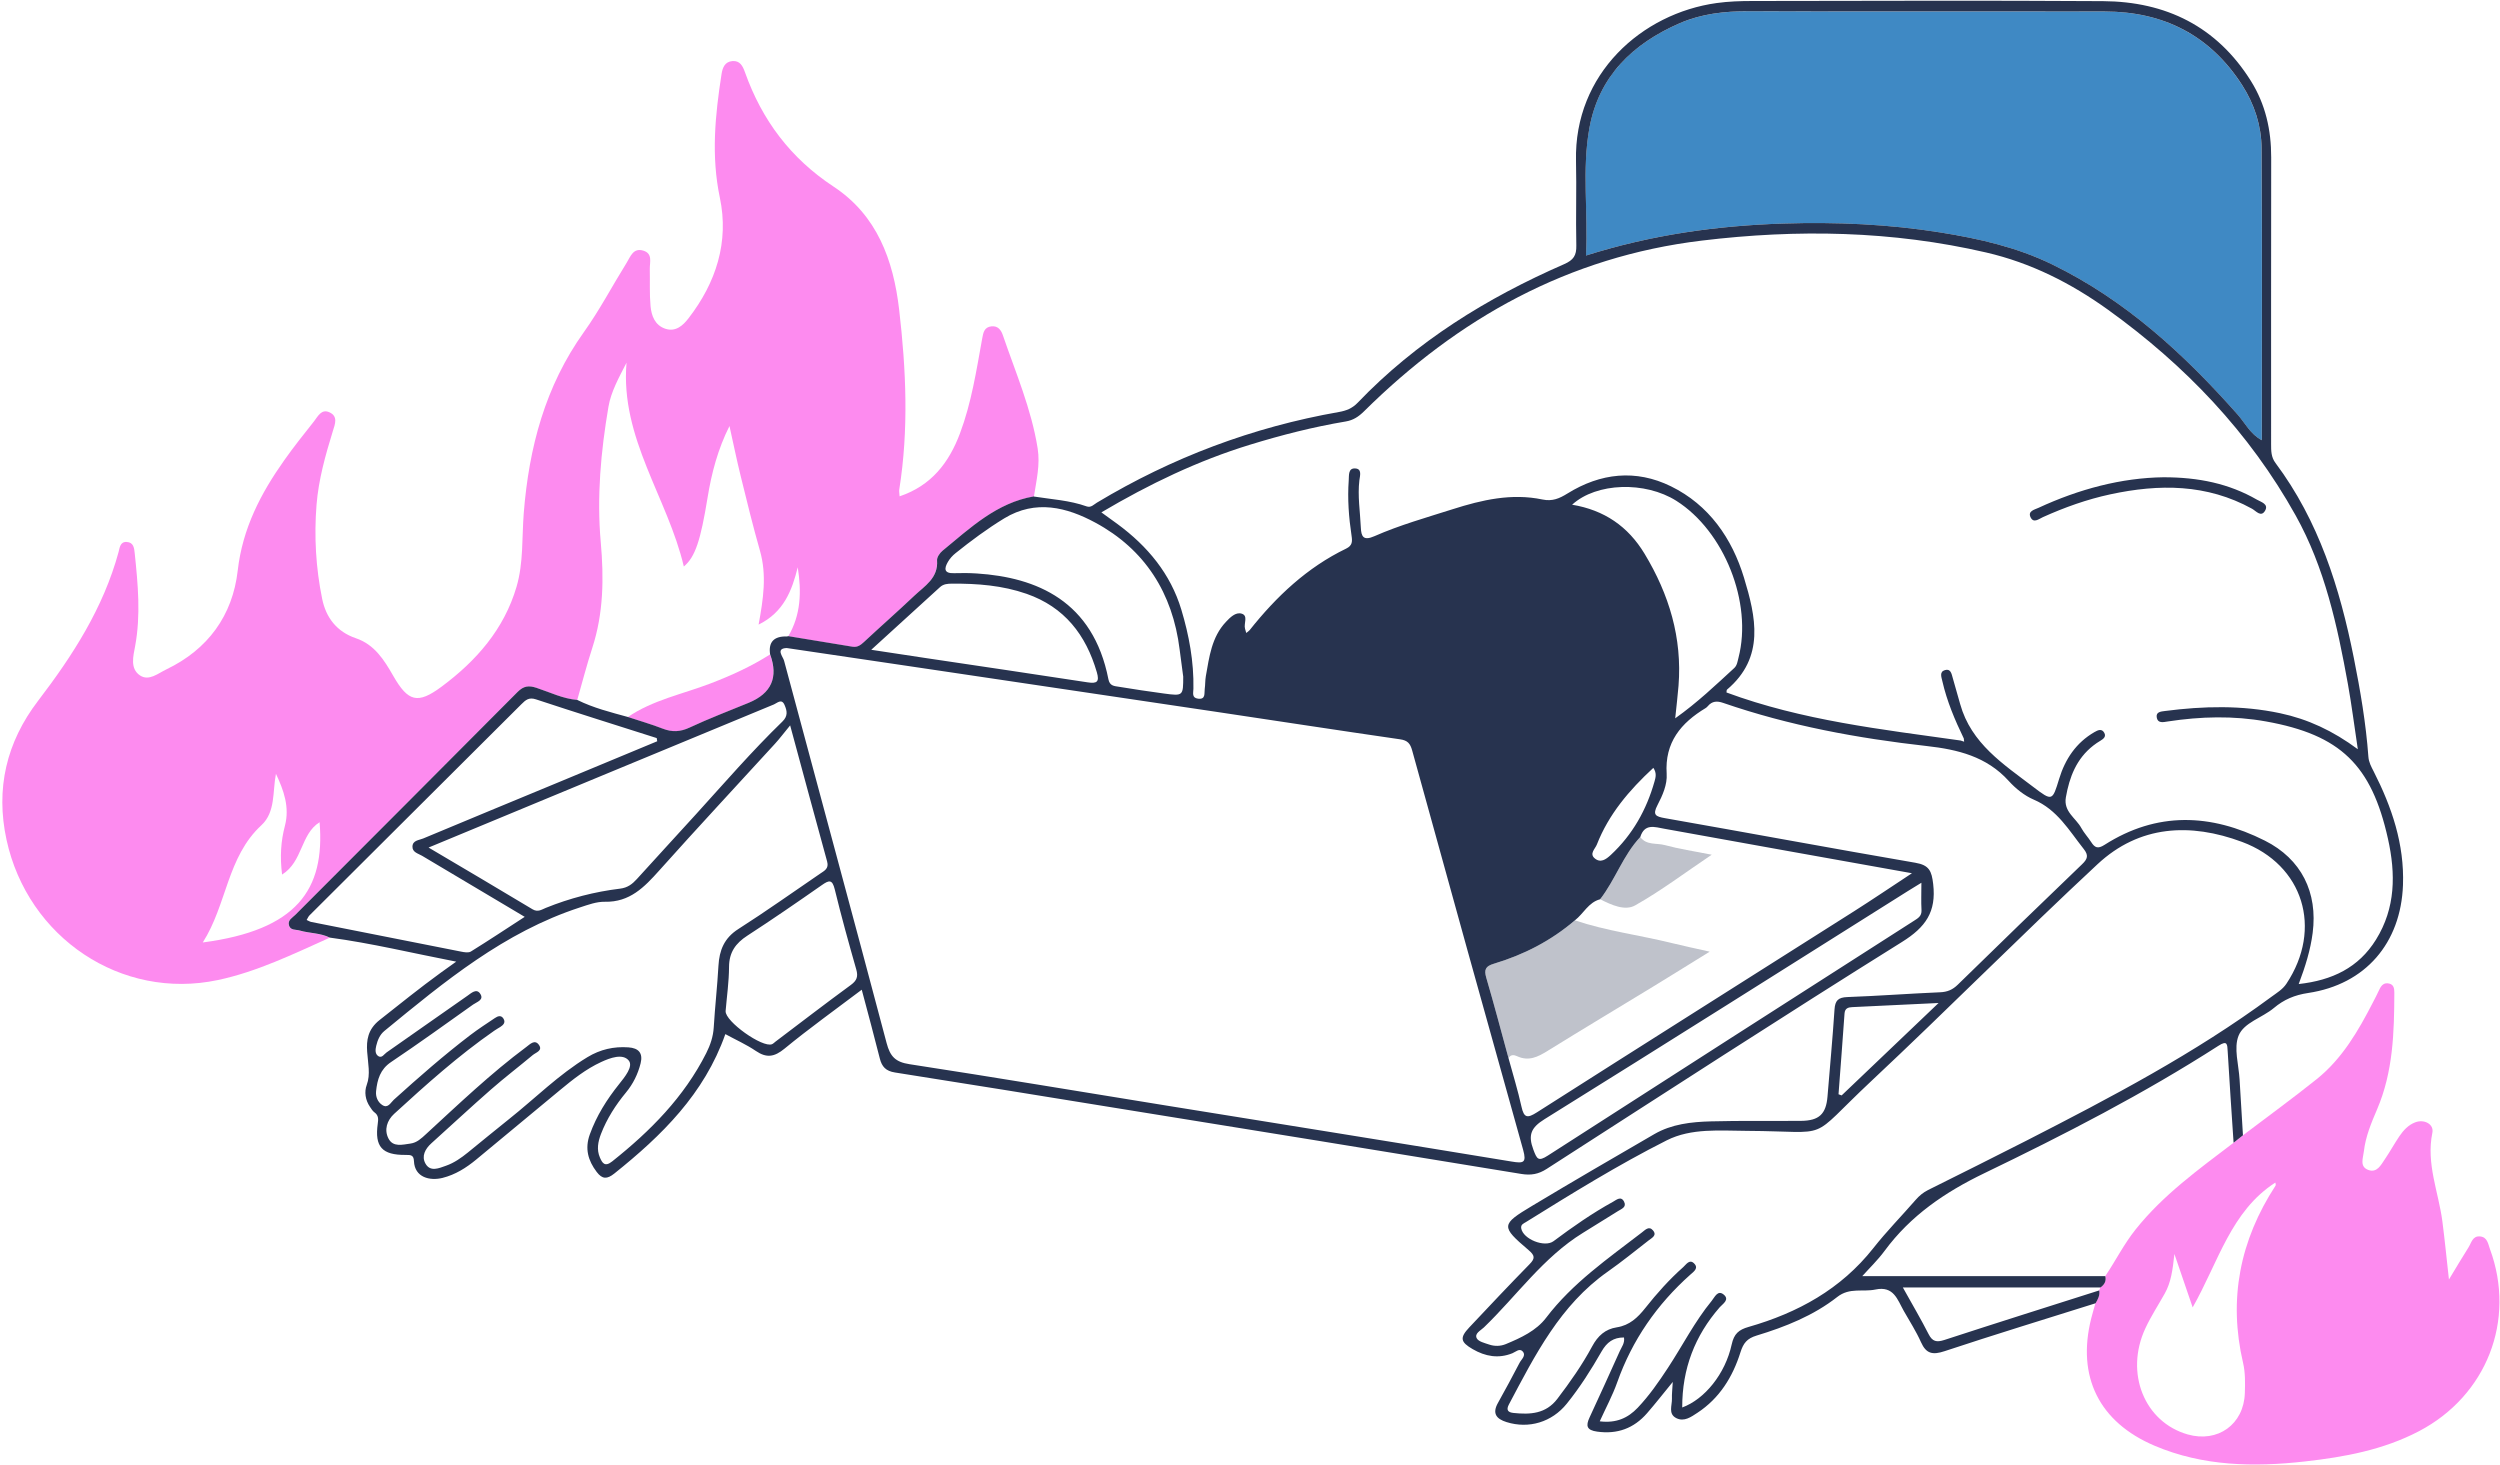 <?xml version="1.0" encoding="UTF-8"?> <svg xmlns="http://www.w3.org/2000/svg" width="621" height="364" viewBox="0 0 621 364" fill="none"><g clip-path="url(#clip0_5121_631)"><path d="M393.955 63.475C394.509 52.655 392.923 42.198 394.78 31.891C397.113 18.941 405.549 10.877 417.158 5.805C422.614 3.419 428.412 2.778 434.38 2.799C463.872 2.906 493.371 2.799 522.864 2.863C537.425 2.892 548.991 8.769 556.951 21.163C559.988 25.893 561.724 31.235 561.76 36.785C561.93 60.861 561.831 84.938 561.831 109.364C558.964 107.839 557.677 105.09 555.827 102.996C542.525 87.965 527.971 74.545 509.711 65.669C500.969 61.417 491.607 59.294 482.118 57.77C469.186 55.69 456.126 55.12 443.037 55.533C426.569 56.046 410.379 58.283 393.94 63.483L393.955 63.475Z" fill="#3F89C4"></path><path d="M143.378 173.887C139.793 173.587 136.584 171.992 133.241 170.881C131.349 170.254 130.047 170.382 128.546 171.899C110.18 190.398 91.734 208.812 73.325 227.276C72.621 227.981 71.404 228.536 71.753 229.84C72.109 231.186 73.474 230.88 74.413 231.158C76.882 231.877 79.549 231.735 81.911 232.924C72.848 236.985 63.843 241.387 54.112 243.446C30.154 248.517 6.914 232.96 1.622 208.606C-1.124 195.94 1.579 184.393 9.447 174.1C18.061 162.831 25.665 151.035 29.45 137.138C29.727 136.119 29.812 134.53 31.463 134.623C33.191 134.716 33.334 136.133 33.469 137.472C34.265 145.137 34.991 152.787 33.568 160.488C33.113 162.96 32.245 166.065 34.763 167.768C36.983 169.271 39.259 167.262 41.329 166.272C51.658 161.321 57.782 152.873 59.048 141.746C60.243 131.254 64.768 122.57 70.636 114.286C72.962 111.002 75.466 107.847 77.97 104.698C78.945 103.473 79.82 101.471 81.854 102.426C84.031 103.437 83.213 105.361 82.679 107.084C80.83 113.089 79.122 119.151 78.624 125.427C78.006 133.248 78.454 141.063 80.026 148.756C80.979 153.436 83.675 156.933 88.398 158.536C93.043 160.11 95.426 163.943 97.681 167.882C101.373 174.321 103.742 174.977 109.66 170.589C118.303 164.17 125.21 156.321 128.312 145.743C130.062 139.78 129.62 133.512 130.104 127.393C131.406 111.152 135.411 95.965 145.042 82.488C148.955 77.01 152.099 70.991 155.663 65.264C156.609 63.739 157.292 61.481 159.817 62.265C162.193 63.005 161.375 65.128 161.41 66.809C161.474 69.887 161.318 72.985 161.595 76.041C161.816 78.442 162.684 80.799 165.273 81.661C167.855 82.516 169.662 80.835 171.028 79.061C177.878 70.207 181.129 60.106 178.81 49.094C176.626 38.715 177.643 28.621 179.229 18.414C179.485 16.754 180.083 15.329 181.925 15.173C183.818 15.009 184.508 16.419 185.062 17.979C189.281 29.84 196.38 39.313 207.043 46.344C217.848 53.46 221.917 64.558 223.354 76.96C225.082 91.855 225.744 106.728 223.375 121.616C223.304 122.058 223.418 122.528 223.46 123.29C231.371 120.626 235.738 114.906 238.463 107.64C241.308 100.054 242.532 92.069 243.968 84.14C244.239 82.63 244.473 81.263 246.273 81.063C247.845 80.892 248.656 81.932 249.104 83.25C252.277 92.532 256.196 101.578 257.754 111.373C258.409 115.483 257.434 119.379 256.822 123.34C247.525 124.928 240.988 131.19 234.102 136.838C233.419 137.394 232.679 138.463 232.736 139.239C233.064 143.655 229.663 145.586 227.095 148.015C222.984 151.911 218.73 155.658 214.583 159.512C213.751 160.288 212.918 160.88 211.773 160.694C206.445 159.832 201.124 158.942 195.796 158.066C198.962 152.723 199.118 146.939 198.158 140.913C196.714 146.74 194.658 152.096 188.434 155.152C189.615 148.784 190.497 142.858 188.783 136.838C187.033 130.698 185.518 124.494 183.995 118.289C182.978 114.151 182.125 109.977 181.2 105.824C178.312 111.579 176.754 117.499 175.772 123.546C174.029 134.231 172.713 138.341 169.861 140.721C165.863 123.66 154.041 108.858 155.627 90.103C153.742 93.778 151.772 97.297 151.139 101.044C149.246 112.149 148.222 123.397 149.225 134.652C150.022 143.598 149.922 152.339 147.119 160.958C145.732 165.225 144.616 169.584 143.378 173.901V173.887ZM70.067 217.239C69.512 212.773 69.768 208.94 70.778 205.108C71.988 200.499 70.48 196.311 68.545 192.215C67.67 196.653 68.495 201.689 64.917 205.001C56.388 212.894 56.374 224.697 50.37 234.107C73.709 231.03 80.773 221.036 79.386 204.239C74.627 207.224 75.253 213.998 70.074 217.239H70.067Z" fill="#FD8BEF"></path><path d="M554.81 283.87C555.585 283.251 556.361 282.638 557.136 282.018C563.261 277.374 569.492 272.85 575.489 268.042C581.805 262.97 585.789 256.082 589.438 248.995C589.979 247.94 590.533 246.893 591.024 245.818C591.515 244.735 592.219 244.001 593.485 244.322C594.638 244.607 594.752 245.59 594.752 246.58C594.723 256.438 594.453 266.247 590.477 275.543C589.04 278.905 587.603 282.317 587.183 286.014C586.991 287.695 586.052 289.825 588.328 290.63C590.455 291.385 591.43 289.377 592.404 287.945C593.67 286.093 594.745 284.105 596.004 282.246C597.007 280.772 598.216 279.44 599.952 278.784C602.171 277.944 604.646 279.226 604.198 281.391C602.612 289.084 605.749 296.122 606.695 303.452C607.278 307.983 607.726 312.527 608.317 317.827C610.159 314.792 611.632 312.292 613.182 309.842C613.901 308.709 614.171 306.95 616.056 307.128C617.877 307.299 618.041 308.994 618.503 310.262C625.033 327.992 617.657 346.726 600.862 355.516C591.97 360.168 582.339 361.927 572.565 363.024C559.868 364.449 547.255 364.235 535.234 359.135C521.42 353.28 515.828 341.975 519.456 327.5C519.769 326.24 520.153 324.993 520.502 323.739C521.092 322.756 521.626 321.759 521.42 320.548L521.733 319.821C522.714 319.13 523.226 318.24 522.942 317.001C525.51 313.183 527.573 309.051 530.461 305.425C537.325 296.806 546.16 290.452 554.803 283.87H554.81ZM544.659 324.751C543.03 320 541.743 316.238 540.121 311.487C539.687 315.583 539.253 318.589 537.731 321.296C536.116 324.188 534.288 326.98 532.901 329.972C527.758 341.049 532.666 353.23 543.4 356.307C550.883 358.451 557.378 353.814 557.62 346.035C557.698 343.563 557.748 340.992 557.193 338.606C553.473 322.706 556.403 308.089 565.245 294.512C565.373 294.313 565.21 293.914 565.195 293.75C554.148 300.866 551.082 313.425 544.666 324.744L544.659 324.751Z" fill="#FD8BEF"></path><path d="M155.933 178.125C162.164 173.872 169.548 172.426 176.434 169.791C181.605 167.81 186.599 165.545 191.272 162.568C193.373 168.276 191.597 172.291 185.944 174.613C181.036 176.629 176.071 178.517 171.277 180.761C168.95 181.85 166.93 181.929 164.597 181.031C161.759 179.934 158.828 179.087 155.933 178.132V178.125Z" fill="#FD8BEF"></path><g opacity="0.3"><path d="M391.194 228.615C399.048 231.25 407.271 232.283 415.273 234.256C418.097 234.955 420.943 235.546 424.684 236.393C419.435 239.642 414.975 242.427 410.486 245.162C401.8 250.455 393.072 255.676 384.43 261.033C382.011 262.536 379.721 263.697 376.854 262.365C376.128 262.03 375.218 261.845 374.727 262.892C372.892 256.21 371.135 249.507 369.186 242.854C368.588 240.824 369.022 239.998 371.064 239.385C378.483 237.163 385.269 233.672 391.194 228.608V228.615Z" fill="#27334F"></path><path d="M407.441 207.915C408.992 210.03 411.503 209.361 413.552 209.923C417.052 210.878 420.658 211.412 425.189 212.31C418.396 216.89 412.513 221.328 406.161 224.904C403.622 226.335 400.243 224.775 397.476 223.379C401.26 218.521 403.166 212.452 407.449 207.915H407.441Z" fill="#27334F"></path></g><path d="M256.822 123.34C261.211 124.038 265.686 124.273 269.932 125.79C270.999 126.175 271.704 125.32 272.486 124.85C291.152 113.638 311.183 106.094 332.63 102.333C334.358 102.027 335.888 101.457 337.246 100.039C351.808 84.824 369.356 73.997 388.499 65.634C390.882 64.594 391.614 63.447 391.557 60.975C391.401 53.973 391.643 46.971 391.479 39.969C390.974 18.307 407.861 3.327 426.427 0.755C429.351 0.349 432.331 0.249 435.283 0.249C464.32 0.214 493.364 0.093 522.401 0.285C538.001 0.385 550.634 6.553 559.121 20.109C562.741 25.893 564.178 32.276 564.164 39.071C564.121 62.806 564.15 86.548 564.143 110.283C564.143 111.95 564.128 113.538 565.231 115.006C575.994 129.395 581.208 146.042 584.679 163.373C586.308 171.507 587.702 179.692 588.307 187.976C588.406 189.351 589.018 190.441 589.609 191.602C594.126 200.471 597.27 209.688 596.9 219.846C596.374 234.256 587.596 244.521 573.34 246.658C569.997 247.157 567.322 248.289 564.833 250.384C561.945 252.813 557.378 253.995 556.062 257.265C554.817 260.356 556.105 264.481 556.311 268.149C556.574 272.765 556.866 277.388 557.15 282.004C556.375 282.624 555.599 283.243 554.824 283.856C554.326 276.298 553.793 268.74 553.359 261.175C553.259 259.409 553.288 258.34 551.082 259.758C532.46 271.725 512.791 281.833 492.902 291.428C483.1 296.158 474.592 301.949 468.119 310.732C466.419 313.04 464.32 315.049 462.585 316.993H522.956C523.248 318.233 522.736 319.123 521.754 319.814H472.671C475.204 324.366 477.245 327.821 479.059 331.39C480.013 333.27 481.058 333.47 482.993 332.843C495.783 328.669 508.623 324.622 521.448 320.541C521.654 321.752 521.121 322.749 520.538 323.732C508.025 327.671 495.477 331.504 483.021 335.635C480.077 336.611 478.469 336.298 477.174 333.398C475.972 330.706 474.357 328.198 472.892 325.62C471.32 322.849 470.424 319.351 465.85 320.32C462.727 320.982 459.455 319.757 456.396 322.151C450.471 326.795 443.492 329.587 436.343 331.753C433.953 332.479 433.05 333.641 432.331 335.906C430.404 342.018 427.131 347.339 421.633 350.943C420.075 351.962 418.332 353.258 416.376 352.254C414.32 351.199 415.366 349.105 415.309 347.431C415.266 346.284 415.416 345.123 415.515 343.271C413.118 346.199 411.19 348.678 409.127 351.043C405.848 354.804 401.751 356.314 396.736 355.616C394.125 355.253 393.862 354.198 394.858 352.069C397.405 346.598 399.887 341.099 402.363 335.599C402.825 334.574 403.629 333.626 403.401 332.23C400.762 332.202 399.126 333.441 397.838 335.692C395.256 340.215 392.454 344.625 389.174 348.692C385.482 353.265 379.763 354.982 374.236 353.251C371.704 352.46 370.623 351.121 372.074 348.514C373.909 345.202 375.73 341.875 377.466 338.513C377.907 337.651 379.144 336.746 378.248 335.713C377.466 334.809 376.491 335.813 375.673 336.148C372.195 337.544 368.944 336.932 365.821 335.129C362.755 333.356 362.563 332.287 364.967 329.73C369.918 324.466 374.876 319.202 379.934 314.037C381.378 312.57 381.264 311.858 379.692 310.518C372.785 304.627 372.799 304.2 380.603 299.52C390.654 293.487 400.783 287.596 410.927 281.719C415.252 279.212 420.139 278.677 424.99 278.549C432.452 278.35 439.921 278.485 447.383 278.421C451.858 278.385 453.593 276.733 453.949 272.395C454.539 265.186 455.215 257.984 455.692 250.768C455.841 248.539 456.588 247.755 458.879 247.67C466.575 247.392 474.258 246.808 481.947 246.48C483.74 246.402 485.035 245.846 486.308 244.599C496.565 234.577 506.851 224.59 517.201 214.667C518.567 213.357 518.845 212.459 517.593 210.885C513.958 206.298 511.027 201.119 505.194 198.633C502.868 197.643 500.677 195.876 498.963 193.981C493.471 187.912 486.279 186.174 478.632 185.319C461.418 183.389 444.46 180.262 428.035 174.599C426.513 174.072 425.303 174.136 424.236 175.39C424.087 175.568 423.909 175.746 423.71 175.867C417.55 179.571 413.488 184.408 414 192.215C414.178 194.9 412.969 197.593 411.717 199.993C410.443 202.437 411.269 202.829 413.588 203.235C434.33 206.882 455.03 210.735 475.787 214.311C479.223 214.902 479.828 216.356 480.205 219.618C481.001 226.506 478.348 230.303 472.472 233.972C442.845 252.464 413.552 271.483 384.181 290.367C382.153 291.67 380.304 292.005 377.885 291.606C343.798 285.986 309.689 280.487 275.58 274.966C257.825 272.088 240.07 269.189 222.301 266.404C220.039 266.048 219.057 264.972 218.538 262.899C217.158 257.393 215.664 251.922 214.057 245.846C207.406 250.875 200.975 255.47 194.886 260.477C192.346 262.564 190.433 262.871 187.751 261.054C185.425 259.473 182.815 258.312 180.175 256.873C174.954 271.718 164.384 282.082 152.597 291.506C150.79 292.945 149.609 292.945 148.222 291.115C146.067 288.272 145.242 285.316 146.501 281.812C148.172 277.174 150.733 273.1 153.792 269.289C155.2 267.529 157.363 264.887 156.182 263.441C154.709 261.631 151.601 262.75 149.332 263.804C145.533 265.556 142.289 268.142 139.088 270.792C132.153 276.54 125.224 282.296 118.289 288.037C115.799 290.096 113.089 291.798 109.931 292.589C106.801 293.373 102.995 292.504 102.824 288.415C102.76 286.933 102.085 286.869 100.783 286.883C94.886 286.94 93.036 284.839 93.833 279.14C93.99 278.008 94.068 277.075 93.015 276.312C92.553 275.978 92.24 275.429 91.905 274.945C90.739 273.256 90.454 271.205 91.101 269.481C93.05 264.295 88.356 258.055 94.295 253.368C99.31 249.408 104.29 245.397 109.461 241.636C110.5 240.881 111.552 240.14 113.324 238.872C102.383 236.75 92.268 234.285 81.932 232.903C79.571 231.721 76.896 231.856 74.435 231.136C73.489 230.859 72.123 231.165 71.774 229.819C71.433 228.522 72.642 227.967 73.346 227.254C91.756 208.798 110.201 190.377 128.568 171.878C130.076 170.361 131.37 170.232 133.263 170.859C136.606 171.963 139.814 173.566 143.399 173.865C147.39 175.853 151.693 176.921 155.954 178.096C158.842 179.051 161.78 179.892 164.618 180.996C166.945 181.9 168.965 181.815 171.298 180.725C176.099 178.481 181.065 176.593 185.966 174.578C191.619 172.255 193.395 168.24 191.294 162.532C190.843 159.483 192.237 158.004 195.476 158.094C195.59 158.094 195.704 158.052 195.825 158.023C201.153 158.906 206.474 159.797 211.802 160.652C212.954 160.837 213.786 160.246 214.611 159.469C218.759 155.608 223.012 151.869 227.124 147.972C229.692 145.543 233.092 143.613 232.765 139.196C232.708 138.42 233.448 137.351 234.131 136.796C241.016 131.147 247.554 124.886 256.851 123.297L256.822 123.34ZM391.195 228.615C385.269 233.687 378.483 237.17 371.064 239.392C369.022 240.005 368.595 240.831 369.186 242.861C371.135 249.507 372.899 256.21 374.727 262.899C375.815 266.895 377.046 270.856 377.935 274.895C378.554 277.723 379.408 277.808 381.762 276.312C407.982 259.601 434.28 243.018 460.536 226.364C465.16 223.429 469.691 220.352 474.926 216.911C453.857 213.136 433.662 209.539 413.474 205.87C410.991 205.421 408.53 204.495 407.442 207.915C403.166 212.452 401.253 218.521 397.469 223.379C394.559 224.141 393.357 226.955 391.195 228.615ZM487.062 183.959C487.339 184.052 487.617 184.144 487.894 184.237C487.866 183.973 487.837 183.71 487.809 183.439C485.589 178.852 483.612 174.179 482.474 169.185C482.246 168.174 481.705 166.87 483.128 166.45C484.579 166.023 484.771 167.404 485.063 168.409C485.696 170.567 486.308 172.726 486.905 174.891C489.637 184.714 497.689 189.85 505.109 195.506C509.796 199.082 509.818 198.953 511.489 193.476C512.99 188.553 515.708 184.479 520.267 181.85C521.114 181.366 522.088 180.896 522.707 182.043C523.219 182.976 522.501 183.546 521.733 184.002C521.121 184.365 520.53 184.764 519.976 185.198C515.793 188.468 514.043 192.998 513.161 198.056C512.535 201.632 515.643 203.178 516.995 205.671C517.671 206.91 518.674 207.964 519.442 209.161C520.338 210.557 521.071 210.942 522.757 209.866C535.782 201.546 549.183 202.073 562.585 208.812C571.662 213.378 575.773 221.662 574.464 231.749C573.917 235.98 572.665 240.019 571 244.436C579.316 243.517 585.881 240.368 590.199 233.402C595.079 225.538 595.114 217.068 593.165 208.328C589.089 190.028 581.364 182.534 562.919 179.215C554.789 177.747 546.651 177.968 538.513 179.208C537.354 179.386 535.924 179.785 535.718 178.068C535.575 176.836 536.806 176.736 537.752 176.615C547.319 175.375 556.859 175.14 566.376 177.163C573.255 178.624 579.472 181.509 585.682 186.11C584.793 180.219 584.146 175.048 583.221 169.926C580.603 155.437 577.48 141.02 570.239 128.034C558.737 107.398 542.76 90.708 523.66 76.96C514.448 70.335 504.475 65.292 493.343 62.714C469.983 57.307 446.451 56.901 422.728 59.764C389.594 63.761 362.215 79.026 338.804 102.191C337.467 103.509 336.13 104.385 334.302 104.691C326.242 106.044 318.332 108.06 310.521 110.461C297.603 114.421 285.525 120.213 273.582 127.272C275.146 128.404 276.377 129.281 277.593 130.178C285.034 135.656 290.753 142.509 293.449 151.455C295.363 157.816 296.572 164.356 296.444 171.066C296.423 172.106 295.989 173.345 297.589 173.552C299.56 173.801 299.104 172.198 299.254 171.144C299.403 170.09 299.346 169 299.531 167.953C300.385 163.173 300.961 158.279 304.496 154.504C305.556 153.372 306.922 151.99 308.409 152.424C310.13 152.923 308.9 154.889 309.262 156.157C309.348 156.463 309.44 156.769 309.568 157.232C309.931 156.933 310.223 156.762 310.422 156.513C317.059 148.164 324.677 140.963 334.38 136.276C335.923 135.528 335.945 134.53 335.731 133.106C335.041 128.526 334.693 123.91 335.027 119.272C335.112 118.047 334.856 116.202 336.713 116.366C338.356 116.509 337.808 118.175 337.673 119.287C337.204 123.219 337.858 127.101 338.029 131.012C338.129 133.341 338.691 134.381 341.401 133.191C347.682 130.427 354.304 128.568 360.842 126.488C368.133 124.166 375.481 122.471 383.135 124.073C385.61 124.593 387.346 123.831 389.359 122.585C397.568 117.492 406.332 116.516 415.06 120.797C424.528 125.441 430.233 133.733 433.206 143.499C436.144 153.172 438.484 163.28 428.988 171.301C428.86 171.415 428.903 171.735 428.86 172.013C447.654 178.973 467.415 181.181 487.055 183.952L487.062 183.959ZM195.384 160.972C192.603 161.086 194.495 163.116 194.758 164.106C203.237 195.776 211.851 227.418 220.238 259.11C221.12 262.443 222.436 263.811 225.915 264.345C247.198 267.615 268.439 271.176 289.701 274.617C318.311 279.247 346.935 283.82 375.531 288.536C378.426 289.013 379.251 288.856 378.348 285.622C369.079 252.578 359.917 219.504 350.783 186.416C350.314 184.714 349.674 183.916 347.796 183.646C332.452 181.43 317.137 179.058 301.808 176.772C276.647 173.018 251.487 169.285 226.32 165.545C216.141 164.035 205.954 162.525 195.384 160.965V160.972ZM393.955 63.476C410.386 58.283 426.584 56.046 443.051 55.526C456.147 55.113 469.2 55.683 482.132 57.763C491.622 59.287 500.983 61.41 509.725 65.662C527.985 74.545 542.539 87.958 555.841 102.989C557.691 105.083 558.971 107.832 561.845 109.357C561.845 84.931 561.945 60.854 561.774 36.778C561.731 31.229 559.996 25.886 556.965 21.156C549.005 8.762 537.439 2.892 522.878 2.856C493.386 2.792 463.886 2.899 434.394 2.792C428.419 2.771 422.629 3.412 417.173 5.798C405.564 10.877 397.127 18.934 394.794 31.884C392.937 42.191 394.524 52.648 393.969 63.468L393.955 63.476ZM417.863 349.618C423.432 347.567 428.554 341.298 430.155 333.947C430.731 331.311 431.905 330.307 434.344 329.609C446.551 326.111 457.285 320.249 465.338 310.034C468.631 305.853 472.387 302.035 475.887 298.01C476.762 297.006 477.729 296.208 478.917 295.609C487.069 291.535 495.235 287.496 503.352 283.343C524.322 272.608 545.185 261.667 564.214 247.613C565.537 246.637 566.988 245.796 567.941 244.364C577.032 230.681 572.188 214.824 556.937 209.133C544.04 204.324 531.435 204.98 521.035 214.66C502.036 232.34 483.761 250.797 464.818 268.548C448.514 283.82 455.692 281.021 433.953 280.907C427.231 280.871 420.125 280.173 414.007 283.265C401.971 289.334 390.483 296.45 379.024 303.573C378.469 303.915 377.708 304.172 377.871 305.126C378.341 307.819 383.69 309.956 385.895 308.31C390.64 304.763 395.498 301.372 400.691 298.509C401.516 298.053 402.654 297.006 403.415 298.487C404.105 299.833 402.839 300.268 401.929 300.824C399.005 302.619 396.11 304.449 393.186 306.252C383.327 312.328 376.761 321.873 368.602 329.73C367.813 330.492 366.219 331.226 366.817 332.415C367.237 333.249 368.766 333.598 369.869 333.975C371.241 334.453 372.721 334.424 374.058 333.869C377.8 332.316 381.606 330.556 384.06 327.329C390.64 318.682 399.425 312.627 407.861 306.13C408.679 305.504 409.604 304.456 410.593 305.618C411.674 306.878 410.308 307.498 409.54 308.104C406.175 310.725 402.861 313.418 399.375 315.868C387.545 324.174 381.314 336.604 374.812 348.863C374.051 350.295 374.635 350.836 375.958 350.979C380.091 351.406 383.982 351.228 386.848 347.467C390.014 343.314 393.016 339.04 395.484 334.453C396.899 331.817 398.749 330.15 401.609 329.709C404.781 329.217 406.794 327.301 408.701 324.9C411.567 321.282 414.655 317.82 418.119 314.75C418.844 314.101 419.648 312.741 420.751 313.774C422.06 314.992 420.729 315.868 419.869 316.63C411.582 324.024 405.45 332.85 401.715 343.371C400.563 346.626 398.898 349.704 397.376 353.059C401.502 353.564 404.39 352.225 406.808 349.682C409.675 346.662 412.037 343.25 414.313 339.781C417.955 334.239 420.957 328.277 425.189 323.127C425.922 322.236 426.676 320.334 428.17 321.574C429.721 322.856 427.907 323.889 427.167 324.736C421.007 331.803 417.841 339.98 417.863 349.611V349.618ZM196.28 180.176C194.616 182.199 193.627 183.524 192.51 184.743C182.921 195.235 173.226 205.635 163.751 216.235C160.045 220.38 156.424 224.134 150.249 223.999C148.186 223.956 146.06 224.754 144.046 225.409C125.274 231.521 110.393 243.837 95.483 256.089C94.352 257.015 93.79 258.369 93.456 259.772C93.228 260.719 93.115 261.824 94.018 262.372C94.871 262.892 95.426 261.838 96.045 261.41C102.746 256.738 109.411 252.008 116.112 247.349C117.023 246.715 118.303 245.497 119.214 246.744C120.394 248.368 118.467 248.859 117.514 249.536C110.756 254.33 104.034 259.188 97.155 263.804C94.43 265.627 93.719 268.17 93.42 271.055C93.278 272.423 93.812 273.734 94.943 274.482C96.365 275.429 97.048 273.883 97.817 273.185C103.977 267.629 110.208 262.158 116.809 257.122C118.78 255.619 120.878 254.266 122.941 252.877C123.667 252.385 124.506 252.093 125.075 253.055C125.637 253.995 125.025 254.608 124.278 255.092C123.78 255.413 123.254 255.69 122.77 256.032C113.893 262.194 105.862 269.396 97.909 276.676C96.131 278.307 95.37 280.629 96.501 282.816C97.639 285.024 99.986 284.326 101.956 284.063C103.557 283.849 104.674 282.773 105.826 281.712C113.935 274.261 121.91 266.632 130.766 260.043C131.655 259.38 132.807 258.148 133.817 259.48C134.941 260.962 133.142 261.41 132.345 262.073C128.895 264.958 125.31 267.693 121.931 270.656C116.937 275.023 112.086 279.553 107.156 283.991C105.606 285.387 104.652 287.204 105.684 289.035C106.893 291.186 109.034 290.181 110.784 289.569C112.804 288.864 114.561 287.624 116.226 286.278C119.633 283.521 123.005 280.722 126.434 277.993C132.921 272.843 138.783 266.917 145.932 262.593C149.111 260.67 152.462 259.907 156.104 260.164C158.629 260.335 159.76 261.581 159.127 264.132C158.458 266.81 157.27 269.225 155.499 271.369C152.924 274.489 150.754 277.865 149.289 281.662C148.542 283.599 148.165 285.573 149.019 287.532C149.609 288.885 150.221 289.968 152.085 288.479C161.538 280.957 169.911 272.53 175.431 261.596C176.448 259.573 177.159 257.493 177.295 255.178C177.6 250.092 178.177 245.02 178.461 239.927C178.682 236.037 179.884 233.01 183.412 230.766C190.298 226.378 196.956 221.62 203.707 217.025C204.774 216.299 205.947 215.772 205.464 214.012C202.483 203.192 199.567 192.35 196.266 180.162L196.28 180.176ZM163.253 184.13L163.132 183.339C153.123 180.148 143.093 177.014 133.12 173.716C131.37 173.139 130.559 173.887 129.507 174.934C111.972 192.429 94.416 209.895 76.875 227.382C76.583 227.675 76.427 228.102 76.17 228.522C76.675 228.743 76.981 228.95 77.316 229.014C89.729 231.486 102.134 233.95 114.554 236.386C115.337 236.543 116.375 236.728 116.966 236.358C121.397 233.608 125.744 230.73 130.339 227.746C121.511 222.503 113.167 217.559 104.845 212.58C103.877 212.003 102.398 211.726 102.454 210.258C102.518 208.727 104.098 208.705 105.101 208.285C116.219 203.626 127.373 199.039 138.505 194.416C146.757 190.997 155.001 187.556 163.253 184.13ZM106.466 210.536C115.451 215.857 123.894 220.815 132.281 225.865C133.611 226.663 134.557 225.936 135.574 225.523C141.528 223.109 147.689 221.513 154.048 220.736C155.876 220.516 157.057 219.618 158.202 218.35C163.046 213.001 167.94 207.694 172.799 202.351C179.884 194.558 186.777 186.573 194.345 179.236C195.789 177.833 195.505 176.544 194.879 175.105C194.153 173.431 193.044 174.649 192.247 174.976C163.864 186.709 135.503 198.483 106.459 210.529L106.466 210.536ZM293.905 168.031C293.606 165.802 293.3 163.579 293.022 161.343C291.294 147.317 284.401 136.468 272.052 129.808C265.031 126.025 257.271 124.002 249.453 128.761C245.192 131.361 241.216 134.317 237.339 137.423C236.613 138.007 235.945 138.74 235.482 139.538C234.522 141.176 234.415 142.473 236.99 142.38C238.882 142.316 240.782 142.33 242.667 142.452C257.534 143.42 271.533 149.297 275.331 168.736C275.659 170.41 276.797 170.41 277.899 170.589C281.634 171.201 285.376 171.771 289.124 172.27C293.905 172.911 293.912 172.875 293.912 168.01L293.905 168.031ZM390.512 125.37C398.493 126.702 404.397 130.741 408.509 137.551C414.612 147.659 417.877 158.443 416.945 170.332C416.746 172.854 416.433 175.361 416.12 178.431C421.69 174.478 426.192 170.154 430.788 165.937C431.506 165.275 431.606 164.277 431.848 163.351C435.362 149.739 428.312 131.945 416.397 124.401C408.665 119.507 396.551 119.842 390.512 125.37ZM477.274 219.276C475.851 220.145 474.87 220.736 473.902 221.349C443.834 240.269 413.808 259.252 383.647 278.015C380.283 280.109 379.529 281.954 380.887 285.573C381.769 287.902 382.075 288.6 384.487 287.047C414.754 267.551 445.086 248.161 475.403 228.743C476.406 228.102 477.388 227.575 477.302 226.065C477.181 223.978 477.274 221.883 477.274 219.269V219.276ZM216.411 161.407C221.604 162.197 225.908 162.86 230.218 163.501C243.542 165.495 256.879 167.447 270.196 169.499C272.522 169.855 273.133 169.335 272.458 166.998C269.747 157.674 264.405 150.786 254.994 147.502C248.983 145.408 242.759 144.938 236.471 144.98C235.411 144.987 234.365 145.044 233.49 145.849C228.013 150.864 222.514 155.858 216.418 161.407H216.411ZM180.247 251.167C180.083 253.696 189.394 260.349 191.763 259.38C192.083 259.252 192.332 258.967 192.617 258.753C198.855 254.038 205.051 249.272 211.361 244.656C212.854 243.559 213.196 242.569 212.698 240.817C210.813 234.214 208.978 227.596 207.356 220.929C206.737 218.4 205.947 218.599 204.155 219.853C198.037 224.127 191.891 228.366 185.631 232.426C182.708 234.321 181.107 236.579 181.093 240.19C181.079 243.852 180.545 247.52 180.239 251.181L180.247 251.167ZM456.688 271.818L457.463 272.102C465.259 264.666 473.063 257.229 481.542 249.144C473.71 249.515 466.895 249.835 460.081 250.17C459.078 250.22 458.274 250.455 458.181 251.758C457.712 258.447 457.193 265.129 456.688 271.818ZM410.692 190.733C404.66 196.311 399.595 202.28 396.658 209.788C396.245 210.842 394.758 212.046 396.103 213.193C397.561 214.447 398.891 213.506 400.115 212.374C405.535 207.338 408.999 201.147 410.991 194.081C411.269 193.098 411.567 192.037 410.692 190.733Z" fill="#27334F"></path><path d="M537.41 118.553C546.117 118.553 553.686 120.12 560.636 124.123C561.66 124.715 563.581 125.199 562.656 126.837C561.653 128.597 560.394 126.916 559.398 126.367C548.166 120.177 536.308 120.184 524.208 122.791C518.418 124.038 512.855 126.025 507.449 128.461C506.453 128.91 505.151 130.043 504.404 128.518C503.629 126.937 505.386 126.602 506.346 126.153C516.44 121.473 527.004 118.688 537.418 118.553H537.41Z" fill="#27334F"></path></g><defs><clipPath id="clip0_5121_631"><rect width="621" height="364" fill="white"></rect></clipPath></defs></svg> 